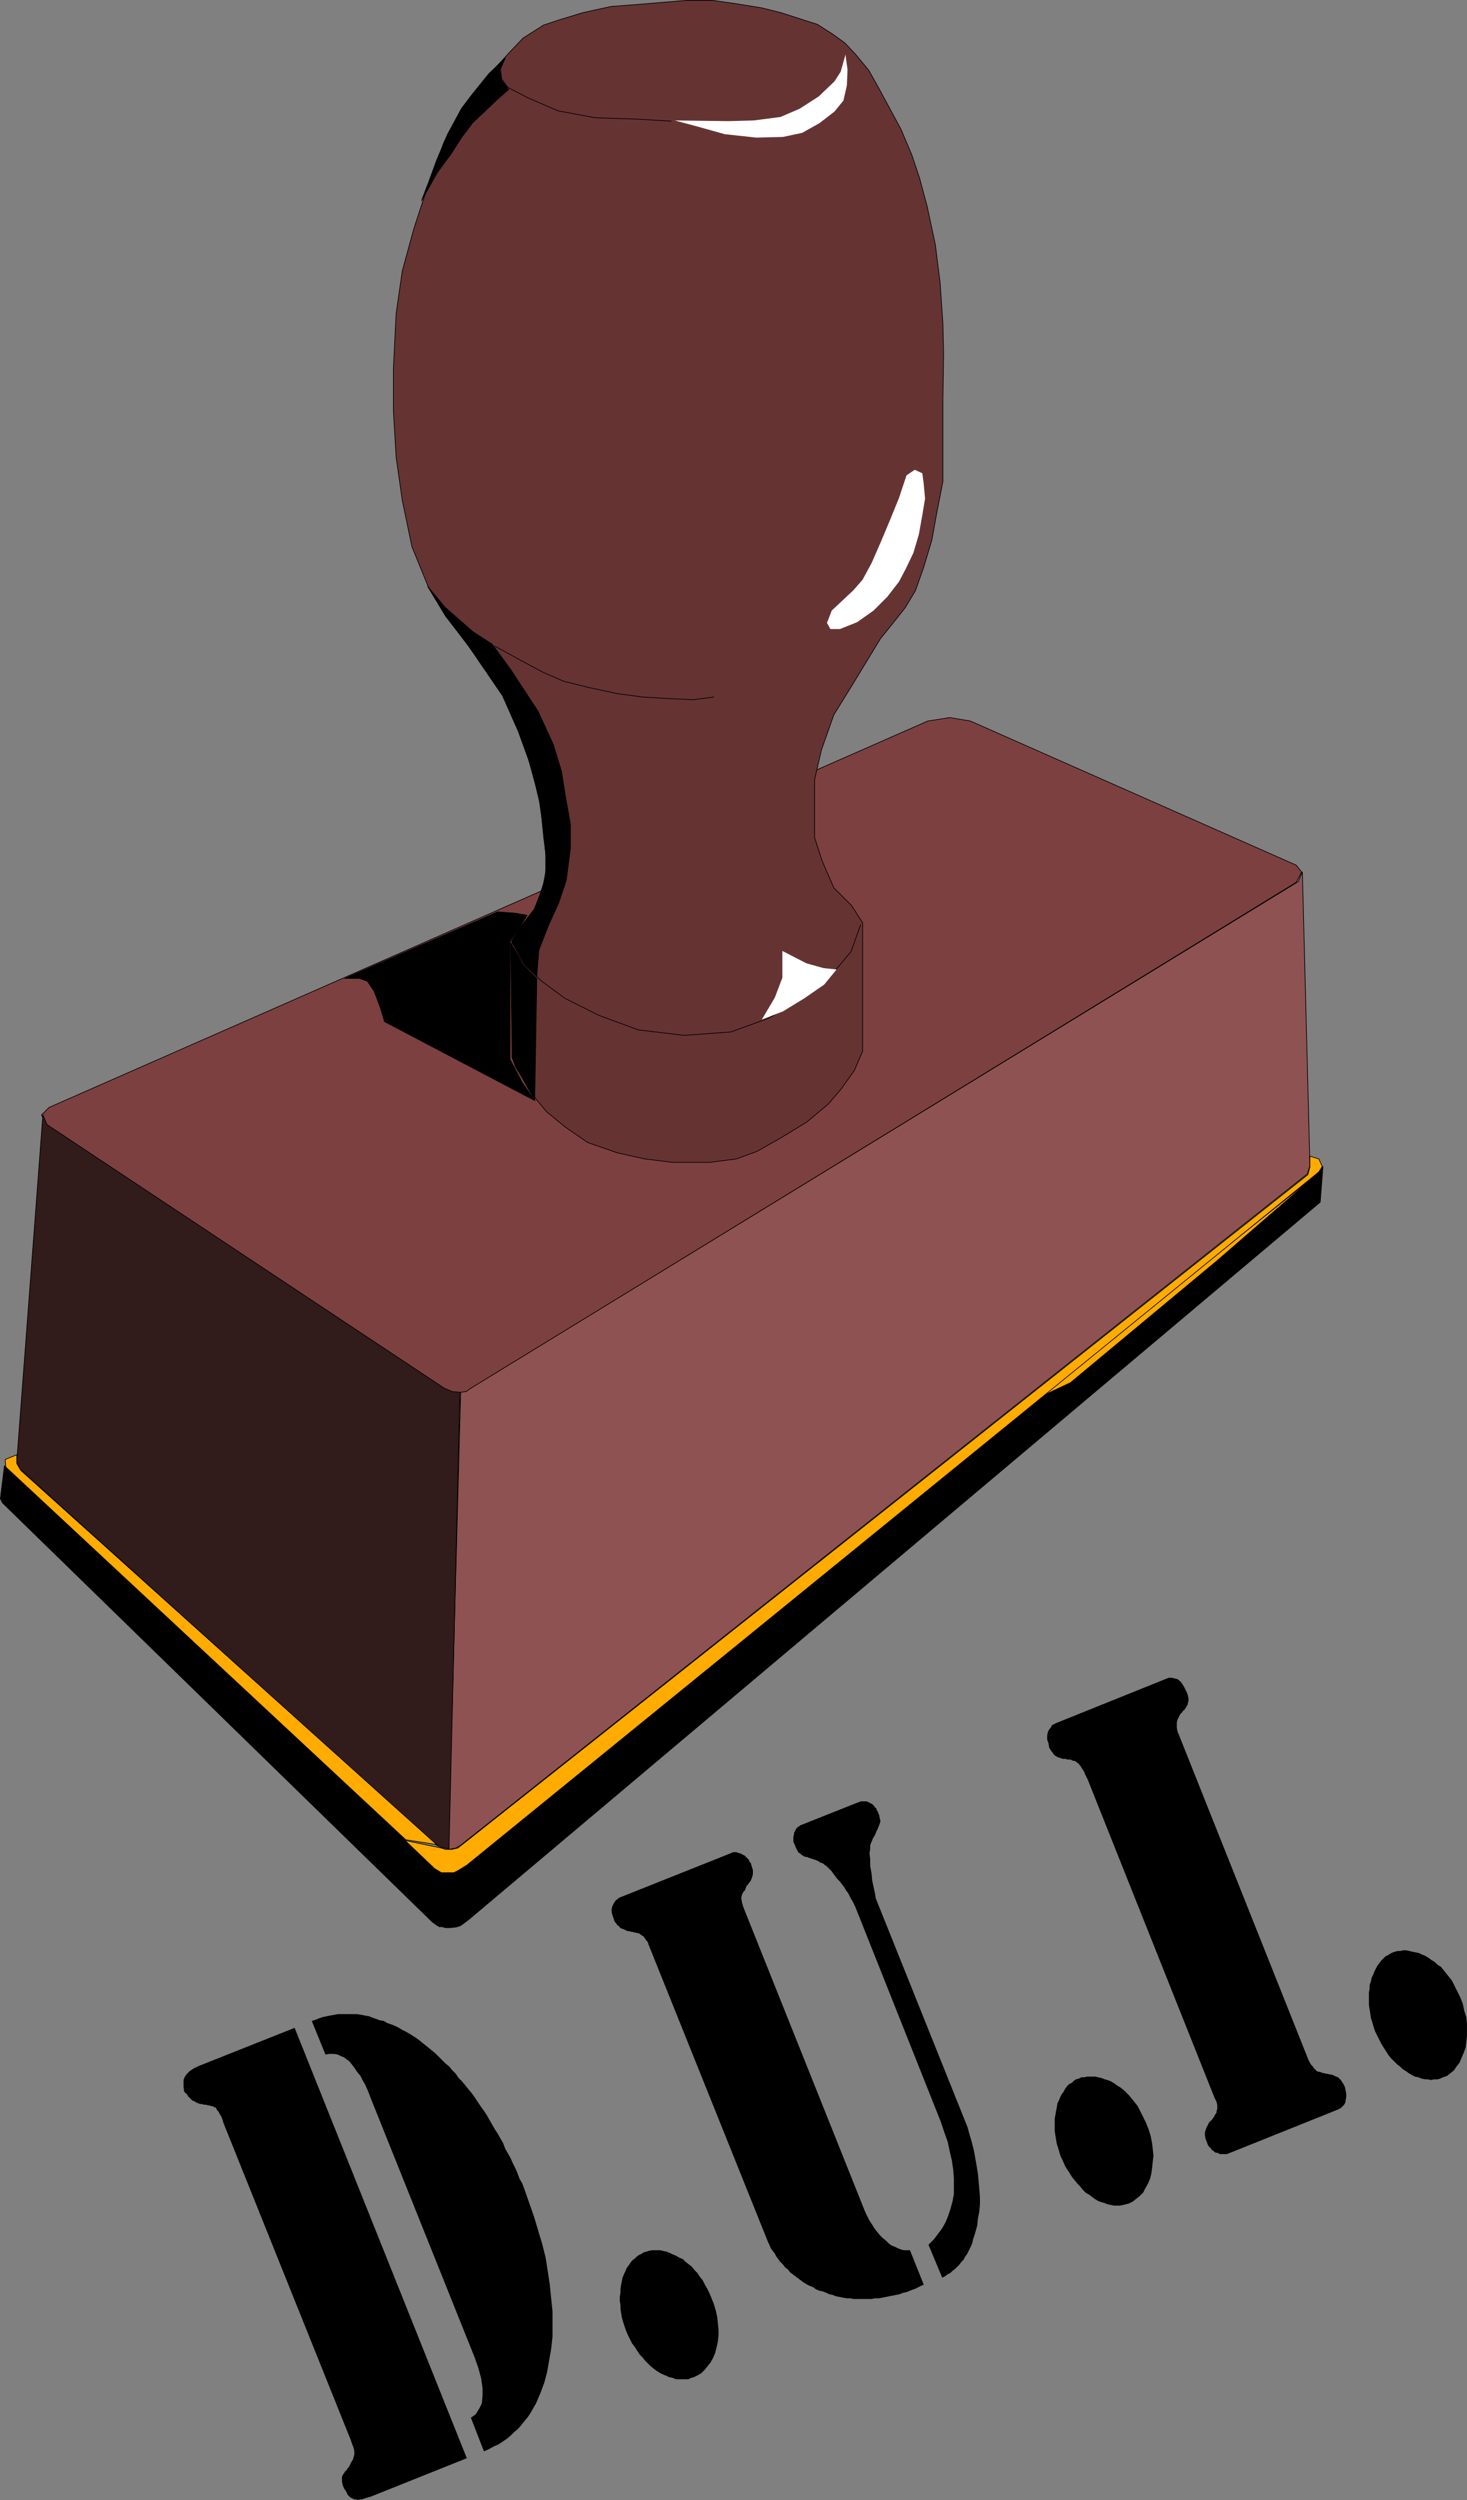 <?xml version="1.0" encoding="UTF-8" standalone="no"?>
<svg
   version="1.0"
   width="91.433mm"
   height="155.733mm"
   id="svg40"
   sodipodi:docname="DUI.wmf"
   xmlns:inkscape="http://www.inkscape.org/namespaces/inkscape"
   xmlns:sodipodi="http://sodipodi.sourceforge.net/DTD/sodipodi-0.dtd"
   xmlns="http://www.w3.org/2000/svg"
   xmlns:svg="http://www.w3.org/2000/svg">
  <rect width="100%" height="100%" fill="#808080" stroke="none"/>
  <sodipodi:namedview
     id="namedview40"
     pagecolor="#ffffff"
     bordercolor="#000000"
     borderopacity="0.25"
     inkscape:showpageshadow="2"
     inkscape:pageopacity="0.0"
     inkscape:pagecheckerboard="0"
     inkscape:deskcolor="#d1d1d1"
     inkscape:document-units="mm" />
  <defs
     id="defs1">
    <pattern
       id="WMFhbasepattern"
       patternUnits="userSpaceOnUse"
       width="6"
       height="6"
       x="0"
       y="0" />
  </defs>
  <path
     style="fill:#7d4040;fill-opacity:1;fill-rule:evenodd;stroke:none"
     d="m 218.559,169.751 5.171,-0.808 4.848,0.808 76.758,33.934 1.293,1.616 -1.293,2.424 -194.238,119.093 -1.293,0.97 -1.454,0.162 h -1.454 l -2.101,-0.97 -93.726,-62.051 -1.293,-2.424 1.778,-1.778 z"
     id="path1" />
  <path
     style="fill:none;stroke:#000000;stroke-width:0.162px;stroke-linecap:round;stroke-linejoin:round;stroke-miterlimit:4;stroke-dasharray:none;stroke-opacity:1"
     d="m 218.559,169.751 5.171,-0.808 4.848,0.808 76.758,33.934 1.293,1.616 -1.293,2.424 -194.238,119.093 -1.293,0.97 -1.454,0.162 h -1.454 l -2.101,-0.97 -93.726,-62.051 -1.293,-2.424 1.778,-1.778 207.004,-90.976 v 0"
     id="path2" />
  <path
     style="fill:#663333;fill-opacity:1;fill-rule:evenodd;stroke:none"
     d="m 128.065,197.06 -0.808,-8.241 -3.717,-13.574 -4.04,-9.857 -6.141,-9.372 -8.241,-10.827 -4.202,-6.948 -3.878,-9.534 -2.262,-10.827 -1.454,-10.18 -0.646,-10.827 V 86.694 l 0.646,-12.927 1.454,-10.019 2.747,-10.019 3.07,-9.372 4.04,-10.988 4.202,-7.756 6.302,-7.918 4.848,-5.333 3.232,-3.393 4.848,-3.07 3.394,-1.131 5.817,-1.778 6.625,-1.454 6.302,-0.485 5.817,-0.485 5.817,-0.485 h 5.979 l 5.656,0.808 5.979,0.97 4.525,1.131 4.525,1.454 4.04,1.293 3.555,2.262 2.909,2.101 2.586,2.747 3.07,3.717 2.262,4.04 2.101,3.878 3.232,5.979 2.586,6.14 1.778,5.333 1.778,6.625 1.939,9.049 1.131,9.049 0.646,9.534 0.162,7.11 -0.162,10.827 v 11.796 7.433 l -1.454,7.433 -1.131,6.302 -1.939,6.464 -1.939,5.494 -2.424,4.04 -2.424,3.07 -3.394,4.201 -6.787,11.15 -4.201,6.787 -2.909,8.241 -1.616,6.948 v 6.787 6.948 l 1.778,5.494 2.747,6.302 4.201,4.201 2.586,4.04 v 30.218 l -1.939,4.525 -3.232,4.525 -2.909,3.393 -5.009,4.201 -5.817,3.555 -5.979,3.393 -4.848,1.778 -6.302,0.808 h -8.726 l -6.625,-0.808 -6.464,-1.454 -6.949,-2.424 -5.171,-3.555 -4.525,-3.717 -3.878,-4.686 -2.909,-5.171 -1.293,-2.909 v -27.309 l 2.586,-4.04 2.747,-3.717 1.939,-5.009 0.97,-5.494 -0.808,-6.302 z"
     id="path3" />
  <path
     style="fill:none;stroke:#000000;stroke-width:0.162px;stroke-linecap:round;stroke-linejoin:round;stroke-miterlimit:4;stroke-dasharray:none;stroke-opacity:1"
     d="m 128.065,197.06 -0.808,-8.241 -3.717,-13.574 -4.04,-9.857 -6.141,-9.372 -8.241,-10.827 -4.202,-6.948 -3.878,-9.534 -2.262,-10.827 -1.454,-10.18 -0.646,-10.827 V 86.694 l 0.646,-12.927 1.454,-10.019 2.747,-10.019 3.07,-9.372 4.04,-10.988 4.202,-7.756 6.302,-7.918 4.848,-5.333 3.232,-3.393 4.848,-3.07 3.394,-1.131 5.817,-1.778 6.625,-1.454 6.302,-0.485 5.817,-0.485 5.817,-0.485 h 5.979 l 5.656,0.808 5.979,0.97 4.525,1.131 4.525,1.454 4.04,1.293 3.555,2.262 2.909,2.101 2.586,2.747 3.07,3.717 2.262,4.04 2.101,3.878 3.232,5.979 2.586,6.14 1.778,5.333 1.778,6.625 1.939,9.049 1.131,9.049 0.646,9.534 0.162,7.11 -0.162,10.827 v 11.796 7.433 l -1.454,7.433 -1.131,6.302 -1.939,6.464 -1.939,5.494 -2.424,4.04 -2.424,3.07 -3.394,4.201 -6.787,11.15 -4.201,6.787 -2.909,8.241 -1.616,6.948 v 6.787 6.948 l 1.778,5.494 2.747,6.302 4.201,4.201 2.586,4.04 v 30.218 l -1.939,4.525 -3.232,4.525 -2.909,3.393 -5.009,4.201 -5.817,3.555 -5.979,3.393 -4.848,1.778 -6.302,0.808 h -8.726 l -6.625,-0.808 -6.464,-1.454 -6.949,-2.424 -5.171,-3.555 -4.525,-3.717 -3.878,-4.686 -2.909,-5.171 -1.293,-2.909 v -27.309 l 2.586,-4.04 2.747,-3.717 1.939,-5.009 0.97,-5.494 -0.808,-6.302 v 0"
     id="path4" />
  <path
     style="fill:#8f5252;fill-opacity:1;fill-rule:evenodd;stroke:none"
     d="m 108.512,327.788 1.293,-0.162 1.131,-0.808 194.885,-119.254 0.97,-2.262 1.778,69.161 -0.646,1.939 -199.248,157.875 -1.293,0.808 -1.778,0.323 2.909,-107.62 z"
     id="path5" />
  <path
     style="fill:none;stroke:#000000;stroke-width:0.162px;stroke-linecap:round;stroke-linejoin:round;stroke-miterlimit:4;stroke-dasharray:none;stroke-opacity:1"
     d="m 108.512,327.788 1.293,-0.162 1.131,-0.808 194.885,-119.254 0.97,-2.262 1.778,69.161 -0.646,1.939 -199.248,157.875 -1.293,0.808 -1.778,0.323 2.909,-107.62 v 0"
     id="path6" />
  <path
     style="fill:#311b1b;fill-opacity:1;fill-rule:evenodd;stroke:none"
     d="m 10.1,262.505 0.97,2.262 93.564,62.051 1.939,0.808 1.778,0.162 -2.586,107.458 -1.454,-0.162 -1.454,-0.646 -98.25,-88.714 -0.646,-1.778 6.141,-81.442 z"
     id="path7" />
  <path
     style="fill:none;stroke:#000000;stroke-width:0.162px;stroke-linecap:round;stroke-linejoin:round;stroke-miterlimit:4;stroke-dasharray:none;stroke-opacity:1"
     d="m 10.1,262.505 0.97,2.262 93.564,62.051 1.939,0.808 1.778,0.162 -2.586,107.458 -1.454,-0.162 -1.454,-0.646 -98.25,-88.714 -0.646,-1.778 6.141,-81.442 v 0"
     id="path8" />
  <path
     style="fill:#000000;fill-opacity:1;fill-rule:evenodd;stroke:none"
     d="m 103.664,453.505 0.323,-12.927 -1.131,-0.485 -101.805,-95.016 -0.97,7.756 0.485,0.97 101.321,98.732 1.131,0.808 0.646,0.323 v 0 z"
     id="path9" />
  <path
     style="fill:none;stroke:#000000;stroke-width:0.162px;stroke-linecap:round;stroke-linejoin:round;stroke-miterlimit:4;stroke-dasharray:none;stroke-opacity:1"
     d="m 103.664,453.505 0.323,-12.927 -1.131,-0.485 -101.805,-95.016 -0.97,7.756 0.485,0.97 101.321,98.732 1.131,0.808 0.646,0.323 v 0"
     id="path10" />
  <path
     style="fill:#000000;fill-opacity:1;fill-rule:evenodd;stroke:none"
     d="m 103.664,453.505 1.293,0.323 h 1.293 l 1.293,-0.162 0.97,-0.323 1.939,-1.454 200.541,-168.863 0.646,-8.403 -0.646,0.808 -201.187,163.53 -1.778,1.131 -1.131,0.485 -1.131,0.162 -1.778,-0.162 -0.323,13.089 v 0 z"
     id="path11" />
  <path
     style="fill:none;stroke:#000000;stroke-width:0.162px;stroke-linecap:round;stroke-linejoin:round;stroke-miterlimit:4;stroke-dasharray:none;stroke-opacity:1"
     d="m 103.664,453.505 1.293,0.323 h 1.293 l 1.293,-0.162 0.97,-0.323 1.939,-1.454 200.541,-168.863 0.646,-8.403 -0.646,0.808 -201.187,163.53 -1.778,1.131 -1.131,0.485 -1.131,0.162 -1.778,-0.162 -0.323,13.089 v 0"
     id="path12" />
  <path
     style="fill:#ffab00;fill-opacity:1;fill-rule:evenodd;stroke:none"
     d="m 244.252,329.242 65.285,-52.194 -22.785,19.714 -34.582,28.763 -7.918,3.717 z"
     id="path13" />
  <path
     style="fill:none;stroke:#000000;stroke-width:0.162px;stroke-linecap:round;stroke-linejoin:round;stroke-miterlimit:4;stroke-dasharray:none;stroke-opacity:1"
     d="m 244.252,329.242 65.285,-52.194 -22.785,19.714 -34.582,28.763 -7.918,3.717 v 0"
     id="path14" />
  <path
     style="fill:#ffab00;fill-opacity:1;fill-rule:evenodd;stroke:none"
     d="m 310.668,272.847 0.808,1.778 -0.808,1.293 -200.702,163.207 -2.101,1.293 -0.97,0.485 h -1.131 -1.778 l -1.616,-0.97 -6.949,-6.625 8.565,1.778 0.97,0.323 h 1.454 l 1.454,-0.323 200.217,-158.521 0.485,-1.778 v -2.585 l 2.101,0.646 z"
     id="path15" />
  <path
     style="fill:none;stroke:#000000;stroke-width:0.162px;stroke-linecap:round;stroke-linejoin:round;stroke-miterlimit:4;stroke-dasharray:none;stroke-opacity:1"
     d="m 310.668,272.847 0.808,1.778 -0.808,1.293 -200.702,163.207 -2.101,1.293 -0.97,0.485 h -1.131 -1.778 l -1.616,-0.97 -6.949,-6.625 8.565,1.778 0.97,0.323 h 1.454 l 1.454,-0.323 200.217,-158.521 0.485,-1.778 v -2.585 l 2.101,0.646 v 0"
     id="path16" />
  <path
     style="fill:#ffab00;fill-opacity:1;fill-rule:evenodd;stroke:none"
     d="m 95.584,433.145 -94.21,-87.744 -0.162,-1.778 2.747,-1.131 v 2.101 l 0.97,1.616 97.927,88.067 -7.272,-1.131 z"
     id="path17" />
  <path
     style="fill:none;stroke:#000000;stroke-width:0.162px;stroke-linecap:round;stroke-linejoin:round;stroke-miterlimit:4;stroke-dasharray:none;stroke-opacity:1"
     d="m 95.584,433.145 -94.21,-87.744 -0.162,-1.778 2.747,-1.131 v 2.101 l 0.97,1.616 97.927,88.067 -7.272,-1.131 v 0"
     id="path18" />
  <path
     style="fill:#ffffff;fill-opacity:1;fill-rule:evenodd;stroke:none"
     d="m 199.167,12.846 -1.131,4.04 -1.454,2.262 -3.717,3.555 -4.525,2.909 -4.525,1.939 -6.302,0.808 -5.817,0.162 -12.766,-0.162 4.848,1.293 6.949,1.939 7.433,0.808 6.302,-0.162 4.525,-0.97 4.04,-2.262 3.555,-2.747 2.101,-2.585 0.808,-3.555 0.162,-3.717 z"
     id="path19" />
  <path
     style="fill:none;stroke:#000000;stroke-width:0.162px;stroke-linecap:round;stroke-linejoin:round;stroke-miterlimit:4;stroke-dasharray:none;stroke-opacity:1"
     d="m 158.122,28.521 -8.241,-0.485 -9.696,-0.323 -8.726,-1.616 -7.11,-3.07 -4.686,-2.424 -1.454,-1.939 -0.323,-2.424 0.97,-2.262"
     id="path20" />
  <path
     style="fill:#ffffff;fill-opacity:1;fill-rule:evenodd;stroke:none"
     d="m 215.488,110.609 -1.939,1.293 -1.778,5.333 -2.101,5.171 -2.101,5.009 -2.262,5.171 -2.101,3.878 -2.101,2.424 -2.747,2.585 -2.424,2.262 -1.131,2.909 0.808,1.454 h 2.262 l 4.04,-1.616 3.878,-2.747 3.232,-3.232 2.747,-3.555 1.616,-3.07 1.778,-3.717 1.293,-4.363 0.808,-4.525 0.646,-3.878 -0.323,-3.555 -0.323,-2.424 -1.778,-0.808 z"
     id="path21" />
  <path
     style="fill:none;stroke:#000000;stroke-width:0.162px;stroke-linecap:round;stroke-linejoin:round;stroke-miterlimit:4;stroke-dasharray:none;stroke-opacity:1"
     d="m 168.141,164.096 -4.848,0.646 -6.625,-0.323 -5.333,-0.323 -5.979,-0.808 -6.787,-1.454 -5.817,-1.454 -4.848,-2.101 -4.525,-2.424 -6.787,-3.717"
     id="path22" />
  <path
     style="fill:none;stroke:#000000;stroke-width:0.162px;stroke-linecap:round;stroke-linejoin:round;stroke-miterlimit:4;stroke-dasharray:none;stroke-opacity:1"
     d="m 120.147,221.784 3.394,5.333 4.04,3.878 5.494,4.04 8.08,4.04 9.211,3.393 10.827,1.293 10.989,-0.808 8.888,-3.232 7.11,-4.201 5.494,-3.717 3.394,-3.717 3.394,-4.04 2.262,-6.302"
     id="path23" />
  <path
     style="fill:#ffffff;fill-opacity:1;fill-rule:evenodd;stroke:none"
     d="m 197.066,228.247 -3.07,-0.323 -4.04,-1.131 -5.656,-2.909 v 6.302 l -1.778,4.686 -3.07,5.171 5.009,-1.939 5.009,-3.07 4.686,-3.232 2.909,-3.555 z"
     id="path24" />
  <path
     style="fill:#000000;fill-opacity:1;fill-rule:evenodd;stroke:none"
     d="m 131.62,212.573 -2.424,5.333 -2.262,5.817 -0.485,6.14 -2.909,-2.909 -3.07,-5.333 1.616,-2.747 3.717,-4.686 1.293,-3.232 1.454,-4.525 v -5.333 l -0.485,-5.656 -0.97,-6.625 -1.778,-7.756 -3.232,-8.888 -3.717,-8.403 -8.403,-12.281 -5.009,-6.464 -4.201,-6.948 4.04,4.848 2.747,2.424 3.878,3.393 4.525,2.909 4.363,5.979 6.464,9.857 3.555,7.756 1.939,6.302 0.97,6.14 1.131,6.302 v 5.817 l -0.97,7.433 -1.778,5.333 z"
     id="path25" />
  <path
     style="fill:none;stroke:#000000;stroke-width:0.162px;stroke-linecap:round;stroke-linejoin:round;stroke-miterlimit:4;stroke-dasharray:none;stroke-opacity:1"
     d="m 131.62,212.573 -2.424,5.333 -2.262,5.817 -0.485,6.14 -2.909,-2.909 -3.07,-5.333 1.616,-2.747 3.717,-4.686 1.293,-3.232 1.454,-4.525 v -5.333 l -0.485,-5.656 -0.97,-6.625 -1.778,-7.756 -3.232,-8.888 -3.717,-8.403 -8.403,-12.281 -5.009,-6.464 -4.201,-6.948 4.04,4.848 2.747,2.424 3.878,3.393 4.525,2.909 4.363,5.979 6.464,9.857 3.555,7.756 1.939,6.302 0.97,6.14 1.131,6.302 v 5.817 l -0.97,7.433 -1.778,5.333 v 0"
     id="path26" />
  <path
     style="fill:#000000;fill-opacity:1;fill-rule:evenodd;stroke:none"
     d="m 117.238,214.674 4.202,0.323 2.747,0.485 -1.939,3.07 -2.101,3.07 v 27.794 l 2.909,5.494 2.909,4.201 -35.39,-18.583 -0.97,-3.232 -1.454,-3.878 -1.616,-2.424 -1.939,-0.646 H 81.202 L 117.238,214.674 Z"
     id="path27" />
  <path
     style="fill:none;stroke:#000000;stroke-width:0.162px;stroke-linecap:round;stroke-linejoin:round;stroke-miterlimit:4;stroke-dasharray:none;stroke-opacity:1"
     d="m 117.238,214.674 4.202,0.323 2.747,0.485 -1.939,3.07 -2.101,3.07 v 27.794 l 2.909,5.494 2.909,4.201 -35.39,-18.583 -0.97,-3.232 -1.454,-3.878 -1.616,-2.424 -1.939,-0.646 H 81.202 L 117.238,214.674 v 0"
     id="path28" />
  <path
     style="fill:#000000;fill-opacity:1;fill-rule:evenodd;stroke:none"
     d="m 120.631,248.931 0.808,2.262 2.262,3.555 2.262,4.363 0.485,-28.763 -3.232,-3.232 -2.909,-5.009 z"
     id="path29" />
  <path
     style="fill:none;stroke:#000000;stroke-width:0.162px;stroke-linecap:round;stroke-linejoin:round;stroke-miterlimit:4;stroke-dasharray:none;stroke-opacity:1"
     d="m 120.631,248.931 0.808,2.262 2.262,3.555 2.262,4.363 0.485,-28.763 -3.232,-3.232 -2.909,-5.009 0.323,26.824 v 0"
     id="path30" />
  <path
     style="fill:#000000;fill-opacity:1;fill-rule:evenodd;stroke:none"
     d="m 111.097,22.38 -2.424,3.232 -3.232,5.979 -2.586,6.14 -1.778,4.848 -1.778,4.686 3.717,-6.625 3.232,-4.363 2.586,-4.04 2.586,-3.393 2.747,-2.585 3.232,-3.07 2.424,-2.101 -1.616,-2.101 -0.485,-2.424 1.293,-2.909 -3.878,3.717 -4.04,5.009 z"
     id="path31" />
  <path
     style="fill:none;stroke:#000000;stroke-width:0.162px;stroke-linecap:round;stroke-linejoin:round;stroke-miterlimit:4;stroke-dasharray:none;stroke-opacity:1"
     d="m 111.097,22.38 -2.424,3.232 -3.232,5.979 -2.586,6.14 -1.778,4.848 -1.778,4.686 3.717,-6.625 3.232,-4.363 2.586,-4.04 2.586,-3.393 2.747,-2.585 3.232,-3.07 2.424,-2.101 -1.616,-2.101 -0.485,-2.424 1.293,-2.909 -3.878,3.717 -4.04,5.009 v 0"
     id="path32" />
  <path
     style="fill:#000000;fill-opacity:1;fill-rule:evenodd;stroke:none"
     d="m 323.919,478.229 -0.323,-0.97 -0.323,-1.131 -0.323,-0.97 -0.162,-1.131 -0.162,-0.97 -0.162,-0.97 v -0.97 -0.97 -0.97 l 0.162,-0.97 v -0.808 l 0.323,-0.97 0.162,-0.808 0.323,-0.646 0.323,-0.808 0.323,-0.646 0.323,-0.646 0.485,-0.646 0.485,-0.646 0.485,-0.485 0.485,-0.485 0.646,-0.323 0.485,-0.323 0.646,-0.323 0.485,-0.162 0.646,-0.162 h 0.646 l 0.646,-0.162 h 0.646 l 0.808,0.162 0.646,0.162 0.808,0.162 0.808,0.162 0.646,0.323 0.808,0.323 0.808,0.485 0.646,0.485 0.808,0.485 0.646,0.646 0.808,0.485 0.646,0.808 0.646,0.808 0.646,0.808 0.646,0.808 0.485,0.97 0.485,0.97 0.485,0.97 0.485,0.97 0.646,1.616 0.323,1.616 0.485,1.454 0.162,1.616 v 1.454 1.454 l -0.162,1.454 -0.162,1.293 -0.485,1.293 -0.485,1.131 -0.485,1.131 -0.646,0.808 -0.646,0.97 -0.808,0.646 -0.808,0.646 -0.97,0.323 -0.646,0.323 -0.646,0.162 h -0.808 l -0.646,0.162 -0.808,-0.162 h -0.646 l -0.808,-0.162 -0.808,-0.323 -0.808,-0.162 -0.646,-0.323 -0.808,-0.485 -0.646,-0.485 -0.808,-0.485 -0.646,-0.646 -0.646,-0.485 -0.808,-0.808 -0.646,-0.646 -0.646,-0.808 -0.485,-0.808 -0.646,-0.97 -0.485,-0.808 -0.485,-0.97 -0.485,-0.97 -0.485,-0.97 z"
     id="path33" />
  <path
     style="fill:#000000;fill-opacity:1;fill-rule:evenodd;stroke:none"
     d="m 286.106,493.903 -29.895,-74.978 -0.323,-0.646 -0.323,-0.646 -0.162,-0.485 -0.323,-0.485 -0.323,-0.485 -0.162,-0.323 -0.323,-0.323 -0.162,-0.323 -0.323,-0.162 -0.323,-0.323 -0.323,-0.162 h -0.323 l -0.323,-0.162 -0.485,-0.162 h -0.323 -0.323 l -0.323,-0.162 h -0.485 -0.323 l -0.323,-0.162 h -0.162 l -0.323,-0.162 h -0.162 l -0.323,-0.162 -0.162,-0.162 h -0.162 l -0.323,-0.323 -0.162,-0.162 -0.162,-0.323 -0.323,-0.323 -0.162,-0.323 -0.323,-0.485 -0.162,-0.97 -0.323,-0.97 v -0.97 l 0.162,-0.808 0.162,-0.323 0.162,-0.323 0.323,-0.323 0.162,-0.323 0.162,-0.323 0.323,-0.162 0.323,-0.162 0.323,-0.162 25.694,-10.342 0.808,-0.323 h 0.808 l 0.646,0.162 0.646,0.162 0.646,0.485 0.485,0.646 0.485,0.808 0.485,0.97 0.323,0.808 0.162,0.808 v 0.646 l -0.162,0.485 v 0.323 l -0.162,0.162 -0.162,0.323 -0.162,0.323 -0.162,0.162 -0.162,0.323 -0.323,0.162 -0.162,0.323 -0.485,0.485 -0.323,0.646 -0.323,0.646 -0.162,0.646 v 0.485 0.808 l 0.162,0.808 0.323,0.808 30.542,76.594 0.323,0.646 0.323,0.485 0.323,0.323 0.323,0.485 0.323,0.323 0.323,0.323 0.323,0.162 h 0.323 l 0.485,0.162 0.323,0.162 h 0.323 l 0.485,0.162 h 0.323 l 0.485,0.162 h 0.323 l 0.485,0.162 0.323,0.162 0.323,0.162 0.485,0.162 0.323,0.323 0.323,0.323 0.323,0.485 0.323,0.485 0.323,0.646 0.162,0.808 0.162,0.808 v 0.808 l -0.162,0.808 v 0.323 l -0.162,0.323 -0.162,0.323 -0.323,0.323 -0.162,0.162 -0.323,0.323 -0.323,0.162 -0.323,0.162 -26.179,10.503 h -0.323 -0.323 -0.323 -0.323 -0.323 l -0.323,-0.162 -0.323,-0.162 h -0.323 l -0.323,-0.162 -0.323,-0.323 -0.323,-0.162 -0.162,-0.323 -0.323,-0.323 -0.323,-0.323 -0.162,-0.323 -0.162,-0.485 -0.323,-0.808 -0.162,-0.808 v -0.808 l 0.162,-0.485 0.162,-0.485 0.323,-0.646 0.323,-0.646 0.485,-0.485 0.323,-0.323 0.162,-0.323 0.162,-0.162 0.162,-0.323 0.162,-0.323 0.162,-0.162 0.162,-0.323 v -0.323 l 0.162,-0.485 v -0.808 l -0.162,-0.808 z"
     id="path34" />
  <path
     style="fill:#000000;fill-opacity:1;fill-rule:evenodd;stroke:none"
     d="m 249.908,507.8 -0.323,-0.97 -0.323,-1.131 -0.323,-0.97 -0.162,-0.97 -0.162,-0.97 -0.162,-1.131 v -0.97 -0.97 -0.97 l 0.162,-0.808 0.162,-0.97 0.162,-0.808 0.162,-0.97 0.323,-0.646 0.323,-0.808 0.323,-0.646 0.485,-0.646 0.323,-0.646 0.485,-0.646 0.485,-0.485 0.646,-0.323 0.485,-0.485 0.485,-0.323 0.646,-0.162 0.646,-0.323 h 0.646 l 0.646,-0.162 h 0.485 0.808 0.646 l 0.646,0.162 0.808,0.162 0.808,0.323 0.646,0.162 0.808,0.323 0.808,0.485 0.646,0.485 0.808,0.485 0.808,0.646 0.646,0.646 0.646,0.646 0.646,0.808 0.646,0.808 0.646,0.808 0.485,0.97 0.485,0.97 0.485,0.97 0.485,0.97 0.646,1.616 0.485,1.616 0.323,1.616 0.162,1.454 0.162,1.454 -0.162,1.454 -0.162,1.454 -0.162,1.293 -0.323,1.293 -0.485,1.131 -0.646,1.131 -0.485,0.97 -0.808,0.808 -0.808,0.646 -0.808,0.646 -0.97,0.485 -0.646,0.162 -0.646,0.162 -0.808,0.162 h -0.646 -0.808 l -0.646,-0.162 -0.808,-0.162 -0.808,-0.323 -0.646,-0.162 -0.808,-0.323 -0.808,-0.485 -0.646,-0.485 -0.646,-0.485 -0.808,-0.485 -0.646,-0.646 -0.646,-0.808 -0.646,-0.646 -0.646,-0.808 -0.646,-0.808 -0.485,-0.808 -0.646,-0.97 -0.485,-0.808 -0.485,-1.131 z"
     id="path35" />
  <path
     style="fill:#000000;fill-opacity:1;fill-rule:evenodd;stroke:none"
     d="m 218.72,528.484 1.293,-1.293 0.97,-1.293 0.97,-1.293 0.808,-1.454 0.646,-1.616 0.485,-1.454 0.485,-1.778 0.323,-1.778 v -1.778 -1.939 l -0.162,-2.101 -0.323,-2.101 -0.485,-2.101 -0.485,-2.262 -0.808,-2.262 -0.808,-2.424 -20.2,-50.74 -0.323,-0.646 -0.323,-0.646 -0.323,-0.485 -0.323,-0.646 -0.323,-0.646 -0.485,-0.646 -0.485,-0.808 -0.485,-0.646 -0.485,-0.646 -0.646,-0.646 -0.485,-0.646 -0.485,-0.646 -0.323,-0.485 -0.485,-0.485 -0.323,-0.323 -0.485,-0.485 -0.323,-0.162 -0.323,-0.323 -0.323,-0.162 -0.485,-0.162 -0.485,-0.323 -0.323,-0.162 -0.485,-0.162 -0.485,-0.162 -0.485,-0.162 -0.485,-0.162 -0.323,-0.162 h -0.323 l -0.485,-0.162 -0.162,-0.162 -0.323,-0.162 -0.162,-0.162 -0.162,-0.162 -0.323,-0.162 -0.162,-0.162 -0.162,-0.323 -0.162,-0.323 -0.162,-0.323 -0.162,-0.323 -0.162,-0.485 -0.323,-0.646 v -0.485 -0.646 l 0.162,-0.646 v -0.323 l 0.162,-0.323 0.162,-0.323 0.162,-0.323 0.162,-0.162 0.323,-0.323 0.323,-0.162 0.162,-0.162 13.412,-5.332 0.485,-0.162 0.485,-0.162 h 0.485 0.323 0.485 l 0.323,0.162 0.323,0.162 0.323,0.162 0.323,0.162 0.323,0.323 0.162,0.162 0.162,0.323 0.323,0.162 v 0.323 l 0.162,0.162 0.162,0.323 0.323,0.808 0.162,0.808 0.162,0.646 -0.162,0.485 -0.162,0.485 -0.323,0.808 -0.323,0.646 -0.323,0.808 -0.485,0.808 -0.323,0.808 -0.323,0.808 v 0.808 l -0.162,1.131 0.162,1.293 v 1.616 l 0.323,1.778 0.162,1.778 0.323,1.454 0.323,1.454 0.162,1.131 21.007,52.356 0.646,1.616 0.485,1.778 0.485,1.616 0.485,1.939 0.323,1.778 0.323,1.778 0.323,1.939 0.162,1.778 0.162,1.778 0.162,1.939 v 1.778 l -0.162,1.778 -0.323,1.616 -0.162,1.616 -0.485,1.778 -0.485,1.454 -0.162,0.808 -0.323,0.808 -0.323,0.646 -0.323,0.646 -0.323,0.646 -0.485,0.646 -0.323,0.646 -0.485,0.485 -0.485,0.646 -0.485,0.485 -0.485,0.485 -0.646,0.485 -0.485,0.485 -0.646,0.323 -0.646,0.485 -0.646,0.323 z"
     id="path36" />
  <path
     style="fill:#000000;fill-opacity:1;fill-rule:evenodd;stroke:none"
     d="m 214.357,529.776 3.232,8.08 -0.162,0.162 h -0.162 l -0.323,0.162 -0.323,0.162 -0.323,0.162 -0.323,0.162 -0.323,0.162 -0.485,0.162 -0.808,0.323 -0.808,0.323 -0.808,0.162 -0.808,0.323 -0.808,0.162 -0.808,0.162 -0.808,0.162 -0.808,0.162 -0.808,0.162 -0.808,0.162 h -0.97 l -0.808,0.162 h -0.808 -0.808 -0.808 -0.97 -0.808 l -0.808,-0.162 h -0.808 l -0.97,-0.162 -0.808,-0.162 -0.808,-0.162 -0.808,-0.323 -0.808,-0.162 -0.646,-0.323 -0.808,-0.323 -0.808,-0.162 -0.808,-0.323 -0.646,-0.485 -0.808,-0.323 -0.646,-0.323 -0.808,-0.485 -0.646,-0.485 -0.646,-0.485 -0.646,-0.485 -0.646,-0.485 -0.646,-0.485 -0.485,-0.646 -0.646,-0.485 -0.485,-0.646 -0.646,-0.646 -0.485,-0.646 -0.485,-0.646 -0.323,-0.646 -0.485,-0.646 -0.485,-0.646 -0.323,-0.808 -0.323,-0.646 -28.118,-69.969 -0.162,-0.485 -0.162,-0.323 -0.323,-0.323 -0.162,-0.323 -0.162,-0.162 -0.162,-0.323 -0.323,-0.162 -0.162,-0.162 -0.323,-0.162 -0.162,-0.162 -0.323,-0.162 h -0.323 l -0.323,-0.162 h -0.323 l -0.485,-0.162 h -0.323 l -0.323,-0.162 h -0.485 l -0.323,-0.162 -0.323,-0.162 -0.323,-0.162 h -0.162 l -0.323,-0.162 -0.323,-0.162 -0.162,-0.323 -0.323,-0.162 -0.162,-0.162 -0.162,-0.323 -0.323,-0.323 -0.162,-0.323 -0.162,-0.485 -0.162,-0.485 -0.162,-0.485 -0.162,-0.646 v -0.646 l 0.162,-0.646 0.162,-0.323 0.162,-0.323 0.162,-0.323 0.162,-0.162 0.162,-0.323 0.323,-0.162 0.323,-0.323 0.323,-0.162 26.34,-10.503 0.323,-0.162 h 0.162 0.323 0.323 l 0.323,0.162 h 0.162 l 0.485,0.162 0.323,0.162 0.323,0.162 0.323,0.162 0.323,0.323 0.323,0.323 0.323,0.323 0.162,0.485 0.323,0.323 0.162,0.646 0.323,0.97 v 0.97 l -0.162,0.646 -0.323,0.808 -0.162,0.323 -0.323,0.323 -0.162,0.323 -0.323,0.323 -0.162,0.323 -0.162,0.485 -0.162,0.323 -0.323,0.323 -0.323,0.646 -0.162,0.808 0.162,0.97 0.323,1.131 28.764,71.908 0.485,0.97 0.485,0.97 0.646,0.97 0.485,0.808 0.646,0.808 0.646,0.808 0.646,0.646 0.808,0.646 0.646,0.646 0.646,0.485 0.808,0.323 0.646,0.323 0.808,0.323 0.646,0.162 h 0.808 0.646 z"
     id="path37" />
  <path
     style="fill:#000000;fill-opacity:1;fill-rule:evenodd;stroke:none"
     d="m 147.456,548.683 -0.323,-0.97 -0.323,-0.97 -0.323,-1.131 -0.162,-0.97 -0.162,-0.97 v -0.97 l -0.162,-0.97 v -0.97 l 0.162,-0.97 v -0.97 l 0.162,-0.97 0.162,-0.808 0.162,-0.808 0.323,-0.808 0.323,-0.646 0.323,-0.808 0.485,-0.646 0.323,-0.485 0.485,-0.646 0.646,-0.485 0.485,-0.485 0.485,-0.323 0.646,-0.323 0.485,-0.323 0.646,-0.162 0.485,-0.162 0.808,-0.162 h 0.646 0.646 0.646 l 0.646,0.162 0.808,0.162 0.808,0.323 0.646,0.323 0.808,0.323 0.808,0.485 0.808,0.323 0.646,0.646 0.646,0.485 0.808,0.646 0.646,0.808 0.646,0.646 0.646,0.97 0.646,0.808 0.485,0.97 0.485,0.808 0.485,0.97 0.485,1.131 0.646,1.616 0.485,1.616 0.323,1.454 0.162,1.454 0.162,1.616 v 1.293 l -0.162,1.454 -0.323,1.454 -0.323,1.293 -0.485,1.131 -0.646,1.131 -0.646,0.808 -0.646,0.808 -0.808,0.808 -0.808,0.485 -0.97,0.485 -0.646,0.162 -0.646,0.323 h -0.808 -0.646 -0.808 -0.646 l -0.808,-0.323 -0.808,-0.162 -0.646,-0.323 -0.808,-0.323 -0.646,-0.323 -0.808,-0.485 -0.646,-0.485 -0.808,-0.646 -0.646,-0.646 -0.646,-0.646 -0.646,-0.808 -0.646,-0.646 -0.646,-0.97 -0.485,-0.808 -0.646,-0.808 -0.485,-0.97 -0.485,-0.97 -0.485,-1.131 z"
     id="path38" />
  <path
     style="fill:#000000;fill-opacity:1;fill-rule:evenodd;stroke:none"
     d="m 69.405,477.421 40.561,101.318 -22.623,9.049 -0.646,0.162 -0.485,0.162 -0.485,0.162 -0.485,0.162 h -0.485 l -0.485,0.162 -0.323,-0.162 H 83.464 l -0.323,-0.162 -0.323,-0.162 -0.323,-0.162 -0.323,-0.323 -0.323,-0.323 -0.162,-0.485 -0.323,-0.485 -0.323,-0.485 -0.323,-0.808 -0.162,-0.808 v -0.646 -0.485 l 0.162,-0.323 0.162,-0.323 0.162,-0.162 0.162,-0.323 0.162,-0.162 0.323,-0.323 0.162,-0.323 0.323,-0.323 0.323,-0.646 0.323,-0.646 0.323,-0.485 0.162,-0.646 0.162,-0.485 v -0.808 l -0.162,-0.808 -0.323,-0.808 -0.323,-0.97 -30.057,-74.817 -0.162,-0.646 -0.323,-0.808 -0.323,-0.485 -0.323,-0.646 -0.323,-0.323 -0.162,-0.323 -0.162,-0.323 h -0.323 l -0.162,-0.162 -0.323,-0.162 h -0.323 l -0.323,-0.162 h -0.323 l -0.485,-0.162 h -0.485 l -0.485,-0.162 h -0.485 l -0.323,-0.162 -0.485,-0.162 -0.485,-0.323 -0.485,-0.162 -0.323,-0.323 -0.485,-0.485 -0.323,-0.323 v -0.162 l -0.162,-0.162 -0.323,-0.323 -0.323,-0.323 -0.162,-1.131 v -0.808 -0.808 l 0.323,-0.808 0.485,-0.646 0.646,-0.646 0.97,-0.646 0.97,-0.485 z"
     id="path39" />
  <path
     style="fill:#000000;fill-opacity:1;fill-rule:evenodd;stroke:none"
     d="m 73.445,475.805 0.97,-0.323 0.808,-0.323 0.97,-0.323 0.808,-0.162 0.808,-0.162 0.97,-0.162 0.808,-0.162 h 0.97 0.97 0.808 0.97 0.808 l 0.97,0.162 0.808,0.162 0.97,0.162 0.808,0.323 0.97,0.323 0.808,0.323 0.97,0.162 0.808,0.485 0.97,0.323 0.808,0.323 0.97,0.485 0.808,0.485 0.97,0.485 0.808,0.485 0.808,0.485 0.97,0.646 0.808,0.646 0.808,0.646 0.808,0.646 0.97,0.808 0.808,0.646 0.808,0.808 0.808,0.808 0.808,0.808 0.808,0.646 0.808,0.97 0.808,0.808 0.646,0.97 0.808,0.808 0.808,0.97 0.646,0.808 0.808,0.97 0.808,1.131 0.646,0.97 0.646,0.97 0.808,1.131 0.646,0.97 0.646,1.131 0.646,1.131 0.646,1.131 0.646,0.97 0.646,1.131 0.646,1.131 0.485,1.293 0.646,1.131 0.646,1.131 0.485,1.131 0.646,1.293 0.485,1.131 0.485,1.293 0.646,1.131 0.485,1.293 1.131,3.232 1.131,3.232 0.97,3.232 0.97,3.232 0.808,3.232 0.485,3.07 0.485,3.232 0.323,3.232 0.323,3.07 v 3.07 2.909 l -0.323,2.909 -0.485,2.747 -0.485,2.747 -0.646,2.424 -0.97,2.585 -0.485,1.131 -0.485,1.131 -0.646,1.131 -0.646,1.131 -0.646,0.97 -0.808,0.97 -0.646,0.808 -0.808,0.97 -0.97,0.808 -0.808,0.808 -0.97,0.808 -0.97,0.646 -0.97,0.646 -1.131,0.485 -1.131,0.646 -1.131,0.485 -3.07,-7.918 1.131,-0.808 0.808,-1.293 0.646,-1.293 0.162,-1.778 v -1.778 l -0.323,-2.262 -0.646,-2.424 -0.97,-2.747 -24.563,-61.243 -0.485,-1.293 -0.646,-1.454 -0.646,-1.131 -0.485,-0.97 -0.808,-0.97 -0.646,-0.97 -0.485,-0.646 -0.646,-0.808 -0.646,-0.485 -0.646,-0.485 -0.808,-0.323 -0.646,-0.323 -0.808,-0.162 h -0.646 -0.646 l -0.808,0.162 -3.232,-7.918 z"
     id="path40" />
</svg>
